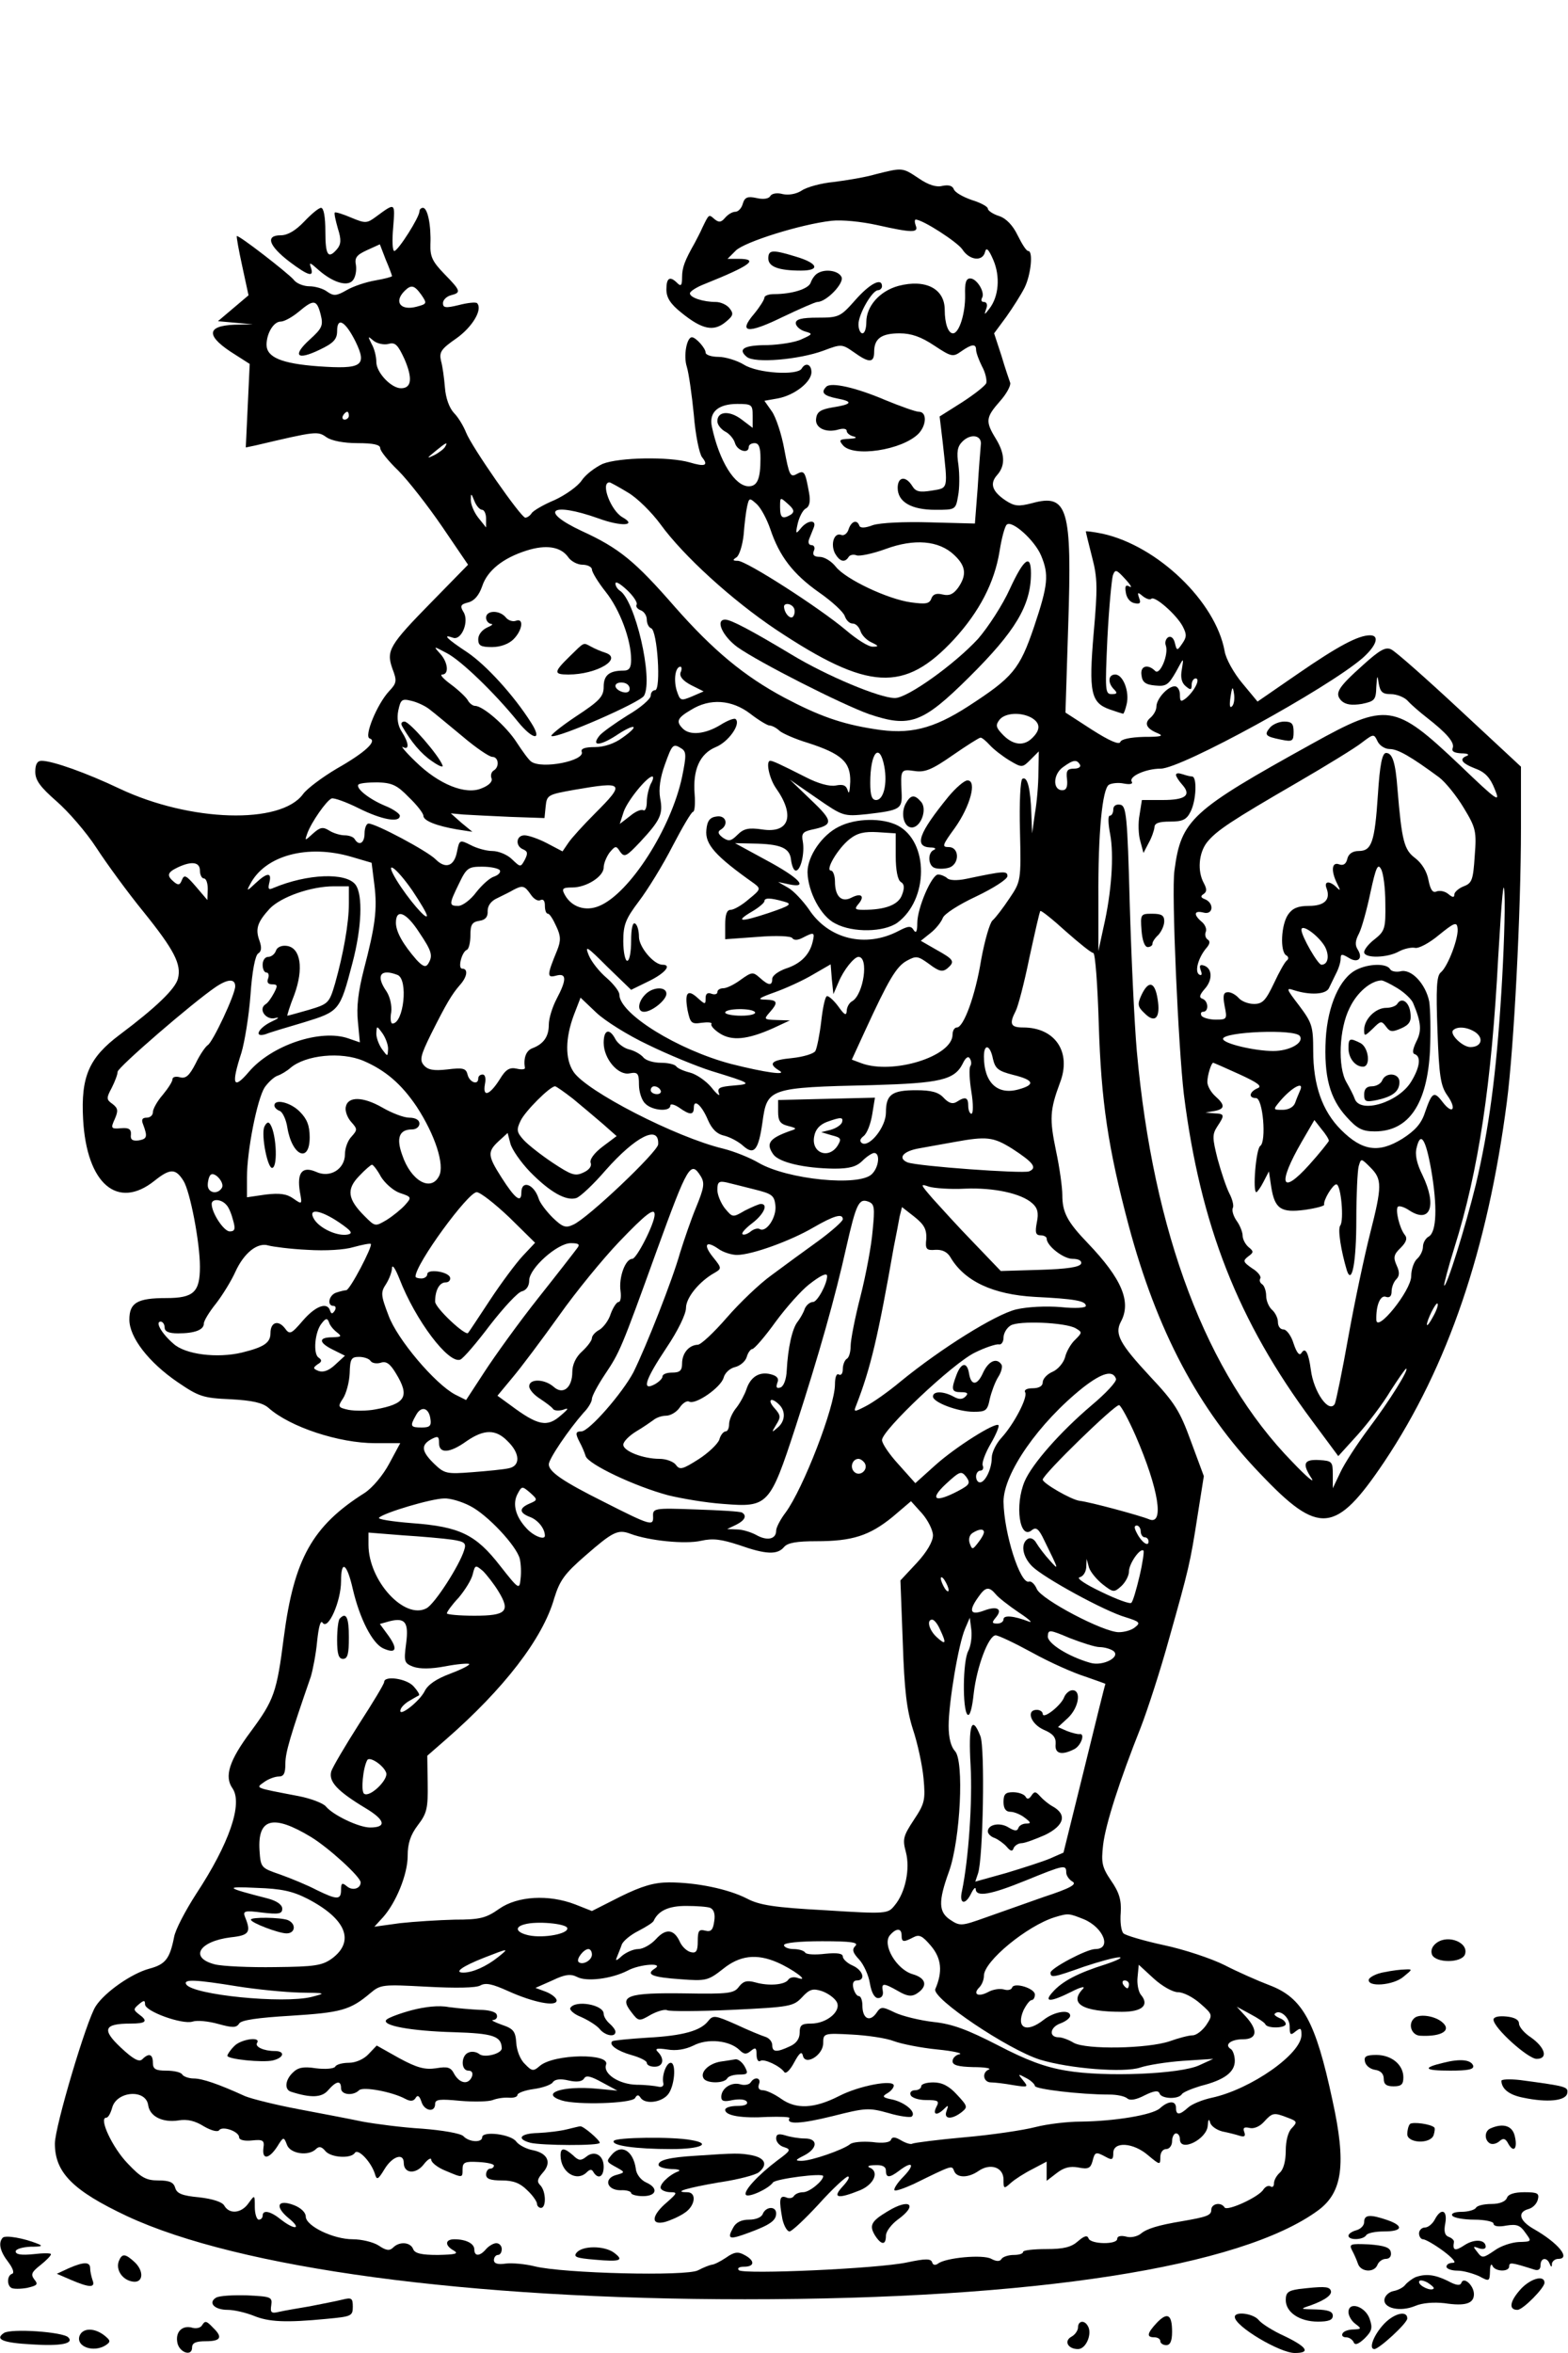 <?xml version="1.0" encoding="UTF-8" standalone="yes"?>
<svg version="1.0" xmlns="http://www.w3.org/2000/svg" width="300pt" height="450pt" viewBox="0 0 400 600" preserveAspectRatio="xMidYMid meet">
  <g transform="translate(0,600) scale(0.1,-0.1)" fill="#000000" stroke="none">
    <path d="M2235 5556 c-27 -8 -76 -16 -108 -20 -32 -3 -69 -13 -82 -22 -14 -9
-33 -12 -48 -9 -14 4 -28 2 -32 -5 -4 -7 -18 -9 -35 -5 -23 5 -30 2 -35 -14
-3 -12 -12 -21 -19 -21 -8 0 -19 -7 -26 -15 -10 -12 -16 -13 -27 -4 -15 13
-14 14 -31 -21 -6 -14 -16 -32 -20 -40 -25 -44 -32 -62 -32 -87 0 -21 -3 -24
-12 -15 -19 19 -28 14 -28 -16 0 -21 10 -37 39 -60 52 -42 81 -48 111 -24 21
17 22 22 11 36 -7 9 -23 16 -35 16 -32 0 -66 11 -66 22 0 5 17 16 38 24 117
47 140 64 85 64 l-27 0 21 21 c22 22 165 67 244 76 27 3 76 -2 117 -11 89 -20
106 -20 98 -1 -3 8 -3 15 0 15 18 0 106 -57 119 -76 18 -28 52 -32 58 -6 3 12
9 7 21 -21 18 -42 14 -93 -10 -124 -13 -17 -14 -17 -8 0 4 10 1 17 -6 17 -6 0
-8 4 -5 10 9 14 -13 50 -30 50 -11 0 -14 -12 -13 -42 1 -46 -15 -98 -31 -98
-12 0 -21 25 -21 60 0 54 -49 79 -118 61 -48 -13 -82 -52 -82 -92 0 -16 -4
-29 -10 -29 -5 0 -10 10 -10 23 0 26 35 87 50 87 5 0 10 5 10 10 0 23 -31 7
-68 -35 -38 -43 -42 -45 -96 -45 -41 0 -56 -4 -56 -14 0 -7 10 -17 23 -21 21
-6 21 -7 -8 -20 -16 -8 -56 -14 -87 -15 -60 0 -77 -10 -53 -30 20 -17 134 -7
196 16 45 17 47 17 77 -4 39 -28 52 -28 52 1 0 34 19 47 65 47 30 0 55 -9 88
-31 44 -29 48 -30 69 -15 27 19 38 20 38 4 0 -7 7 -26 15 -42 9 -16 13 -36 11
-43 -3 -7 -31 -29 -62 -49 l-57 -36 8 -67 c13 -120 15 -115 -28 -122 -31 -5
-41 -3 -50 12 -17 27 -37 23 -37 -5 0 -36 35 -56 96 -56 51 0 52 0 58 35 4 20
4 55 1 79 -5 33 -3 47 10 60 22 22 51 16 47 -9 -1 -11 -5 -60 -8 -110 l-7 -90
-114 3 c-67 2 -127 -1 -146 -7 -21 -8 -33 -8 -35 -1 -6 16 -20 11 -27 -9 -3
-11 -12 -18 -19 -15 -18 7 -28 -23 -16 -47 12 -21 25 -25 35 -9 3 5 12 7 20 4
7 -3 41 4 74 16 73 27 136 22 175 -15 30 -28 33 -51 10 -84 -12 -16 -22 -21
-39 -17 -16 4 -25 1 -29 -10 -5 -14 -15 -15 -52 -10 -59 8 -167 59 -192 91
-11 14 -29 25 -41 25 -14 0 -19 5 -15 15 4 8 1 15 -6 15 -7 0 -9 7 -6 15 3 8
9 22 12 30 8 21 -16 19 -33 -2 -13 -16 -14 -15 -8 12 4 17 13 34 20 38 10 5
13 18 9 40 -10 55 -12 59 -32 48 -16 -9 -19 -2 -31 62 -7 40 -22 84 -32 98
l-19 27 34 6 c43 8 86 42 86 67 0 20 -15 26 -25 9 -11 -18 -112 -12 -147 10
-18 11 -48 20 -65 20 -18 0 -33 5 -33 11 0 11 -25 39 -35 39 -13 0 -22 -47
-13 -75 5 -16 13 -72 18 -123 4 -51 14 -99 21 -108 17 -21 8 -25 -32 -13 -52
15 -180 13 -222 -4 -19 -9 -43 -27 -53 -42 -10 -15 -41 -37 -69 -50 -29 -12
-56 -28 -59 -34 -4 -6 -11 -11 -16 -11 -11 0 -137 181 -151 217 -6 15 -19 38
-31 50 -12 13 -21 38 -23 65 -2 24 -6 54 -10 68 -5 22 0 30 39 57 41 29 68 74
53 90 -4 3 -24 1 -47 -5 -33 -8 -40 -7 -40 5 0 8 9 17 20 20 27 7 26 11 -17
55 -30 31 -36 44 -35 75 2 48 -7 93 -19 93 -5 0 -9 -4 -9 -9 0 -15 -54 -100
-64 -101 -5 0 -6 27 -3 60 5 64 6 64 -43 28 -24 -18 -28 -18 -64 -3 -21 9 -40
15 -42 13 -2 -2 2 -20 8 -41 9 -28 8 -40 -2 -52 -23 -27 -30 -16 -30 45 0 36
-4 60 -11 60 -6 0 -25 -16 -43 -35 -22 -23 -42 -35 -60 -35 -40 0 -30 -27 22
-67 49 -37 64 -41 55 -15 -5 14 -2 13 18 -5 37 -33 75 -45 89 -28 7 8 10 26 8
39 -4 19 2 26 28 38 l33 15 15 -39 c9 -21 16 -40 16 -42 0 -2 -19 -7 -42 -11
-24 -4 -57 -15 -74 -25 -26 -15 -33 -15 -49 -4 -10 8 -31 14 -46 14 -14 0 -33
7 -40 17 -16 18 -141 115 -145 111 -1 -2 5 -36 14 -77 l16 -74 -39 -33 -39
-33 44 -4 45 -4 -47 -1 c-74 -3 -73 -30 3 -77 l36 -23 -5 -107 -5 -106 24 5
c157 37 159 37 182 21 13 -9 44 -15 79 -15 41 0 58 -4 58 -13 0 -7 21 -33 46
-57 25 -25 75 -89 112 -143 l66 -97 -91 -93 c-111 -113 -118 -126 -102 -172
12 -31 11 -37 -8 -57 -31 -33 -65 -116 -50 -121 20 -6 -10 -35 -84 -77 -37
-22 -76 -51 -86 -65 -57 -78 -288 -71 -468 14 -84 40 -171 71 -199 71 -11 0
-16 -9 -16 -28 0 -22 13 -39 54 -75 30 -26 76 -79 102 -119 26 -40 80 -114
120 -163 79 -98 97 -134 88 -170 -6 -26 -56 -74 -148 -143 -79 -59 -100 -107
-94 -216 9 -165 88 -232 182 -157 40 32 54 32 74 0 17 -27 42 -157 42 -219 0
-65 -16 -80 -86 -80 -74 0 -94 -12 -94 -55 0 -45 49 -109 124 -160 53 -36 64
-40 134 -43 56 -3 82 -9 97 -22 55 -49 180 -90 272 -90 l64 0 -28 -52 c-16
-30 -43 -62 -63 -75 -133 -84 -180 -168 -206 -368 -18 -141 -25 -160 -84 -240
-56 -75 -68 -115 -47 -145 27 -39 -8 -141 -93 -270 -27 -42 -53 -91 -56 -110
-11 -55 -22 -69 -63 -80 -45 -12 -114 -60 -137 -96 -23 -35 -104 -307 -104
-350 0 -74 46 -120 184 -185 285 -133 871 -212 1576 -212 738 0 1266 82 1463
227 62 46 72 118 36 281 -43 201 -76 261 -161 293 -29 11 -81 34 -114 51 -34
17 -103 40 -155 51 -51 11 -98 25 -103 30 -6 6 -9 29 -7 53 2 32 -4 52 -25 82
-23 34 -25 46 -20 90 6 53 43 167 96 300 17 44 50 145 72 225 51 181 54 193
73 315 l16 101 -33 89 c-28 77 -41 98 -104 165 -77 83 -91 108 -75 139 28 51
3 110 -84 201 -53 55 -65 79 -65 123 0 19 -7 70 -16 112 -17 82 -16 104 10
174 30 78 -12 141 -94 141 -32 0 -36 9 -19 42 6 11 22 72 35 136 14 64 26 118
28 119 2 2 31 -21 65 -52 34 -30 65 -55 70 -55 5 0 11 -82 14 -182 6 -197 24
-316 76 -512 72 -269 178 -470 336 -634 150 -158 192 -154 316 30 163 244 264
542 313 918 18 138 36 484 36 700 l0 155 -156 145 c-86 80 -164 149 -175 154
-14 7 -29 -1 -71 -39 -66 -59 -74 -73 -56 -92 11 -10 26 -12 52 -8 33 7 36 10
37 44 2 30 3 31 6 9 4 -23 10 -28 31 -28 15 0 35 -8 43 -17 9 -10 31 -29 49
-43 50 -39 71 -63 66 -77 -4 -9 4 -13 22 -14 15 0 21 -3 15 -6 -22 -8 -15 -19
21 -33 25 -9 38 -24 49 -52 15 -36 9 -33 -89 61 -167 158 -185 161 -376 55
-309 -171 -335 -194 -352 -324 -8 -54 10 -451 24 -570 42 -334 138 -579 328
-834 l66 -89 49 54 c27 30 65 80 84 112 20 31 38 57 40 57 9 0 -43 -83 -95
-152 -30 -40 -63 -91 -73 -113 l-19 -40 0 35 c0 33 -2 35 -35 37 -39 2 -44 -9
-19 -47 9 -14 -14 5 -49 42 -219 224 -355 583 -397 1048 -6 69 -14 237 -18
375 -6 227 -9 250 -24 253 -11 2 -18 -3 -18 -12 0 -9 -4 -16 -9 -16 -5 0 -4
-21 1 -47 10 -53 4 -147 -17 -238 l-13 -60 0 135 c-1 166 10 279 27 289 7 4
24 6 38 3 16 -3 24 -1 20 5 -8 13 36 33 74 33 53 0 426 205 515 282 36 32 44
58 19 58 -30 0 -81 -27 -184 -98 l-103 -71 -39 47 c-21 25 -42 62 -45 82 -23
126 -171 268 -311 299 -24 5 -43 7 -43 6 0 -2 7 -31 16 -66 14 -53 14 -80 4
-193 -13 -152 -7 -178 41 -195 17 -6 33 -11 34 -11 2 0 6 11 9 24 8 32 -9 76
-29 76 -18 0 -20 -21 -3 -38 9 -9 8 -12 -6 -12 -17 0 -17 9 -11 143 4 78 11
150 14 160 6 16 9 15 31 -9 14 -15 19 -24 12 -20 -10 6 -13 2 -10 -15 2 -14
11 -25 22 -27 14 -3 17 0 12 13 -5 15 -4 16 9 5 9 -7 18 -10 22 -7 8 9 64 -40
80 -70 11 -21 10 -28 -1 -44 -13 -19 -14 -19 -19 2 -3 12 -10 18 -17 14 -6 -4
-9 -13 -6 -21 8 -22 -15 -77 -27 -65 -19 19 -39 13 -35 -11 2 -18 11 -24 35
-26 28 -3 34 2 53 35 20 37 20 38 15 7 -4 -21 -1 -35 10 -44 12 -10 15 -10 15
4 0 9 5 16 10 16 13 0 -2 -31 -24 -50 -14 -11 -16 -9 -16 9 0 11 -6 21 -13 21
-18 0 -47 -32 -47 -52 0 -9 -7 -21 -15 -28 -17 -14 -11 -28 19 -40 16 -7 7 -9
-36 -9 -35 -1 -58 -6 -60 -13 -3 -8 -28 3 -72 31 l-68 44 7 221 c10 300 -1
338 -92 313 -35 -9 -45 -8 -68 7 -34 23 -41 43 -21 65 21 24 20 54 -4 93 -27
44 -25 54 11 95 17 19 28 40 26 47 -2 6 -13 37 -22 68 l-19 58 31 42 c17 24
38 57 47 75 16 33 22 93 9 93 -5 0 -16 18 -27 40 -12 25 -29 43 -47 49 -16 5
-29 14 -29 19 0 5 -18 15 -41 22 -23 8 -44 20 -46 28 -4 9 -14 11 -29 8 -15
-4 -35 2 -60 19 -42 28 -41 28 -109 11z m-1160 -308 c15 -22 14 -23 -12 -30
-41 -11 -59 12 -31 40 17 17 25 15 43 -10z m-257 -50 c7 -28 4 -35 -28 -64
-45 -41 -33 -54 25 -26 36 17 45 27 45 48 0 37 21 25 47 -27 30 -62 17 -71
-96 -63 -93 7 -131 23 -131 55 0 29 18 59 36 59 9 0 29 11 46 25 38 32 46 32
56 -7z m173 -75 c17 5 24 -2 41 -39 21 -49 18 -74 -9 -74 -25 0 -63 40 -63 67
0 14 -5 34 -12 46 -10 20 -10 21 5 8 9 -7 26 -11 38 -8z m929 -183 l0 -31 -29
22 c-31 23 -61 20 -61 -5 0 -9 9 -20 19 -26 11 -5 23 -19 26 -30 6 -20 35 -28
35 -10 0 6 7 10 15 10 11 0 15 -11 15 -39 0 -52 -8 -71 -30 -71 -35 0 -75 63
-94 152 -8 37 16 58 65 58 37 0 39 -2 39 -30z m-1030 0 c0 -5 -5 -10 -11 -10
-5 0 -7 5 -4 10 3 6 8 10 11 10 2 0 4 -4 4 -10z m245 -80 c-3 -5 -16 -15 -28
-21 -19 -9 -19 -8 3 10 28 23 34 26 25 11z m467 -116 c24 -14 61 -51 83 -81
58 -80 182 -193 294 -268 236 -157 328 -162 455 -25 64 70 103 144 116 225 5
32 13 62 18 67 13 13 72 -40 88 -79 20 -48 18 -74 -18 -181 -37 -109 -54 -129
-168 -203 -90 -58 -150 -73 -240 -58 -84 13 -142 34 -229 80 -103 55 -182 121
-279 231 -102 117 -142 150 -238 194 -111 52 -78 75 43 32 57 -21 100 -19 61
3 -30 17 -57 89 -33 89 2 0 24 -12 47 -26z m-372 -44 c5 0 10 -10 10 -22 l0
-23 -20 25 c-11 14 -19 34 -19 45 0 18 1 18 9 -2 5 -13 14 -23 20 -23z m735
-49 c23 -69 58 -115 125 -162 33 -23 62 -50 65 -60 4 -11 12 -19 20 -19 8 0
16 -8 20 -19 3 -10 15 -23 28 -29 19 -9 19 -11 4 -11 -11 -1 -42 19 -70 43
-68 57 -253 176 -275 176 -13 0 -14 2 -3 9 7 5 15 30 18 57 2 27 6 60 9 73 5
22 6 22 24 6 11 -10 26 -38 35 -64z m53 37 c-22 -13 -28 -9 -28 19 0 26 0 26
20 8 16 -14 17 -20 8 -27z m-569 -108 c7 -11 24 -20 37 -20 13 0 24 -6 24 -12
0 -7 16 -33 35 -57 36 -45 65 -122 65 -173 0 -21 -5 -28 -19 -28 -37 0 -51
-12 -51 -41 0 -25 -10 -36 -71 -76 -39 -26 -67 -49 -62 -50 16 -6 227 86 236
103 24 43 -23 244 -62 268 -6 4 -11 12 -11 18 0 7 13 -1 30 -17 16 -15 27 -32
24 -37 -3 -4 2 -11 10 -14 9 -3 16 -14 16 -24 0 -10 5 -20 11 -22 16 -5 26
-158 10 -158 -6 0 -11 -6 -11 -14 0 -8 -26 -31 -59 -50 -32 -20 -64 -43 -71
-51 -23 -28 -1 -28 41 -1 49 33 64 28 17 -5 -20 -15 -47 -24 -70 -24 -26 0
-37 -4 -34 -12 9 -23 -102 -45 -129 -25 -6 4 -22 26 -37 49 -27 42 -86 93
-106 93 -6 0 -15 7 -19 15 -5 8 -24 26 -43 40 -19 14 -29 25 -22 25 18 0 15
31 -5 53 -18 20 -18 20 16 2 36 -18 123 -102 182 -175 39 -48 64 -50 34 -3
-45 71 -115 147 -162 179 -53 35 -66 48 -38 38 22 -9 43 42 27 66 -9 15 -7 19
13 24 15 4 27 18 35 41 13 40 53 72 113 91 50 16 87 10 106 -16z m576 -130 c3
-5 3 -15 -1 -21 -6 -11 -23 6 -24 24 0 10 18 9 25 -3z m-289 -165 c-3 -10 6
-21 27 -32 l32 -16 -30 -13 c-29 -12 -30 -11 -39 16 -8 28 -3 60 10 60 3 0 4
-7 0 -15z m-132 -34 c3 -4 3 -11 0 -14 -8 -8 -34 3 -34 14 0 11 27 12 34 0z
m1539 -52 c-6 -6 -7 3 -4 23 4 28 6 29 9 9 2 -13 0 -27 -5 -32z m-2047 -8 c12
-9 49 -40 83 -68 34 -29 69 -53 77 -53 16 0 19 -26 3 -35 -6 -4 -8 -13 -5 -20
3 -8 -7 -18 -25 -25 -41 -18 -110 10 -169 68 -25 24 -39 41 -32 37 17 -9 15
11 -3 39 -10 15 -13 34 -9 54 6 28 9 31 33 25 14 -3 36 -13 47 -22z m818 -11
c22 -17 44 -30 49 -30 6 0 18 -6 26 -14 9 -7 41 -21 71 -30 87 -28 110 -49
109 -99 -1 -23 -3 -34 -6 -24 -4 14 -11 18 -31 14 -16 -3 -45 5 -76 21 -67 34
-85 42 -91 42 -12 0 -3 -44 14 -69 50 -70 35 -117 -35 -106 -35 5 -47 2 -63
-14 -16 -16 -22 -17 -37 -7 -12 9 -14 15 -6 20 22 13 14 38 -10 34 -17 -2 -24
-11 -26 -34 -4 -37 23 -67 122 -137 17 -13 17 -15 -14 -40 -17 -15 -38 -27
-46 -27 -10 0 -14 -12 -14 -38 l0 -37 83 6 c48 4 85 2 88 -3 4 -6 14 -6 27 1
29 15 31 14 25 -11 -8 -33 -31 -56 -69 -68 -19 -7 -34 -18 -34 -26 0 -18 -9
-18 -32 3 -17 15 -20 15 -48 -5 -16 -12 -36 -22 -45 -22 -8 0 -15 -4 -15 -10
0 -5 -7 -7 -15 -4 -10 4 -15 0 -15 -11 0 -17 -1 -17 -20 0 -26 24 -34 14 -26
-31 7 -33 10 -36 36 -32 16 2 27 1 25 -3 -3 -4 7 -15 21 -24 31 -20 71 -16
136 13 l43 20 -34 1 c-32 1 -33 2 -18 19 23 26 21 32 -10 33 -23 0 -18 4 24
19 28 10 72 30 97 45 l45 26 3 -38 4 -38 13 30 c13 32 40 65 51 65 27 0 13
-96 -16 -113 -8 -4 -14 -16 -14 -25 -1 -13 -6 -10 -21 11 -11 15 -24 27 -29
27 -5 0 -11 -29 -15 -64 -4 -34 -11 -69 -15 -76 -4 -7 -31 -15 -59 -18 -53 -5
-63 -14 -33 -32 22 -13 -36 -5 -123 17 -136 36 -285 128 -285 177 0 8 -15 27
-32 42 -18 15 -39 41 -46 58 -11 27 -5 23 47 -29 l61 -59 45 22 c41 20 60 42
35 42 -22 0 -60 45 -60 71 0 15 -4 31 -10 34 -6 4 -10 -13 -10 -44 0 -28 -4
-51 -10 -51 -5 0 -10 22 -10 50 0 42 6 57 40 102 22 29 61 92 86 141 25 48 48
87 52 87 4 0 6 20 4 45 -5 62 13 103 54 120 32 13 64 58 51 71 -3 4 -21 -3
-40 -15 -38 -23 -77 -27 -95 -9 -18 18 -15 27 21 48 48 30 104 26 151 -10z
m717 -10 c24 -14 24 -32 0 -54 -22 -20 -50 -15 -76 14 -15 16 -15 22 -5 35 14
17 53 20 81 5z m914 -80 c21 0 54 -19 126 -72 17 -13 45 -48 63 -78 31 -51 33
-60 28 -123 -4 -61 -7 -69 -28 -77 -13 -5 -24 -15 -24 -21 0 -8 -4 -8 -15 1
-8 7 -21 10 -30 7 -10 -5 -16 4 -21 29 -4 22 -17 43 -34 56 -28 21 -34 43 -45
176 -5 68 -13 92 -29 92 -10 0 -16 -29 -21 -107 -8 -121 -16 -143 -49 -143
-15 0 -26 -7 -29 -20 -3 -13 -10 -18 -21 -14 -19 7 -21 -17 -5 -49 9 -18 9
-20 -2 -9 -18 17 -32 15 -25 -3 11 -29 -5 -45 -45 -45 -28 0 -42 -6 -53 -22
-18 -26 -21 -94 -5 -104 6 -3 7 -9 2 -13 -5 -3 -20 -30 -33 -58 -21 -44 -29
-53 -51 -53 -15 0 -32 7 -39 15 -7 8 -19 15 -27 15 -12 0 -14 -8 -9 -35 7 -34
6 -35 -23 -35 -16 0 -33 5 -36 10 -3 6 -1 10 4 10 15 0 14 27 -1 33 -10 3 -8
10 5 25 21 23 20 53 -2 60 -10 3 -12 0 -8 -12 4 -10 3 -15 -4 -11 -12 8 -2 43
18 67 9 10 11 18 4 22 -6 4 -8 13 -5 20 3 7 -2 19 -11 26 -21 18 -19 29 5 23
25 -7 28 24 4 34 -11 4 -12 8 -4 13 9 6 9 13 1 28 -17 31 -13 77 8 104 24 30
62 55 231 153 74 43 149 89 165 102 29 22 30 22 39 3 5 -11 19 -20 31 -20z
m-1020 10 c10 -11 32 -28 50 -39 32 -19 33 -19 54 2 l21 21 -1 -54 c0 -30 -4
-77 -9 -105 l-7 -50 -2 50 c-2 63 -10 97 -23 89 -5 -4 -8 -60 -6 -134 3 -126
2 -128 -27 -171 -16 -24 -35 -49 -43 -56 -7 -6 -20 -51 -29 -100 -15 -93 -45
-173 -62 -173 -6 0 -11 -8 -11 -18 0 -56 -153 -103 -233 -73 l-24 9 34 74 c59
128 79 163 106 178 24 13 28 13 57 -8 25 -19 34 -21 46 -12 21 18 18 23 -27
48 l-40 23 25 20 c14 11 27 28 31 38 3 10 40 34 85 55 44 21 80 44 80 52 0 14
-10 13 -105 -7 -24 -5 -44 -4 -49 2 -6 5 -16 9 -23 9 -16 0 -53 -85 -53 -124
0 -21 -3 -27 -9 -18 -7 12 -14 11 -39 -2 -84 -44 -179 -21 -229 56 -15 21 -38
46 -52 54 l-26 15 28 -6 c52 -11 25 17 -59 62 l-79 43 45 -1 c72 -1 95 -11 98
-42 2 -15 7 -27 12 -27 13 0 23 45 18 74 -4 20 0 25 21 30 58 12 58 21 0 76
l-54 52 68 -47 c68 -47 69 -47 129 -41 85 10 90 13 88 55 -3 59 -2 60 33 55
26 -4 44 3 97 40 36 25 68 45 71 45 3 1 14 -8 24 -19z m-786 -9 c12 -8 12 -18
1 -72 -28 -132 -134 -297 -211 -329 -35 -15 -71 -3 -88 28 -9 16 -6 19 19 19
36 0 80 28 80 51 0 10 7 27 15 38 15 18 17 18 27 2 11 -15 16 -12 51 25 52 56
59 71 51 112 -4 23 0 52 12 85 19 53 21 55 43 41z m517 -46 c8 -44 -2 -85 -21
-85 -11 0 -15 12 -15 44 0 78 24 105 36 41z m499 5 c3 -5 -3 -10 -15 -10 -17
0 -21 -5 -18 -27 2 -20 -2 -28 -12 -28 -25 0 -24 41 2 59 26 19 35 20 43 6z
m-1095 -49 c-5 -11 -10 -31 -10 -46 0 -14 -4 -24 -9 -21 -5 3 -20 -3 -34 -15
l-26 -20 10 31 c10 29 60 90 73 90 4 0 2 -9 -4 -19z m-617 -34 c21 -20 37 -41
37 -47 0 -13 34 -26 86 -35 l39 -6 -28 23 -27 24 32 -3 c18 -1 72 -4 120 -6
l87 -3 3 30 c3 29 6 30 73 42 127 22 131 18 53 -60 -29 -29 -60 -63 -68 -75
l-15 -22 -40 21 c-21 11 -47 20 -57 20 -22 0 -24 -28 -3 -36 11 -5 12 -10 4
-26 -11 -20 -11 -20 -33 1 -12 12 -35 21 -50 21 -15 0 -40 7 -55 15 -28 14
-29 14 -35 -16 -7 -38 -29 -46 -55 -20 -21 21 -152 91 -171 91 -5 0 -10 -11
-10 -25 0 -25 -14 -33 -25 -15 -3 6 -15 10 -26 10 -10 0 -28 5 -39 12 -16 10
-23 9 -41 -7 -22 -20 -22 -20 -15 0 10 28 49 84 62 89 6 2 37 -9 69 -25 58
-29 105 -38 105 -19 0 5 -17 17 -37 25 -41 17 -75 44 -69 54 3 4 24 6 49 6 37
-1 50 -7 80 -38z m-146 -152 l51 -15 7 -56 c8 -63 2 -106 -27 -217 -14 -55
-19 -95 -15 -132 l5 -53 -29 10 c-71 25 -196 -17 -254 -85 -40 -47 -46 -34
-19 49 8 27 19 93 23 147 4 59 12 102 20 106 8 5 9 15 3 32 -11 30 -6 47 26
82 29 30 105 57 164 57 l38 0 0 -44 c0 -50 -14 -128 -35 -203 -15 -51 -17 -53
-67 -68 -28 -8 -53 -15 -55 -15 -1 0 6 24 18 54 24 66 16 119 -19 124 -13 2
-25 -3 -28 -12 -3 -9 -12 -16 -20 -16 -8 0 -14 -9 -14 -20 0 -11 4 -20 10 -20
5 0 7 -7 4 -15 -4 -10 0 -15 10 -15 14 0 15 -3 5 -22 -7 -13 -16 -26 -22 -29
-19 -13 2 -41 25 -35 13 3 8 -1 -9 -9 -34 -16 -47 -42 -15 -32 9 4 53 17 97
30 91 28 92 29 124 151 24 91 27 174 8 200 -24 32 -123 28 -209 -8 -13 -6 -15
-3 -11 13 7 27 -5 27 -35 -1 -22 -21 -24 -21 -14 -3 38 74 147 103 259 70z
m-387 -35 c0 -11 5 -20 10 -20 6 0 10 -12 10 -27 l-1 -28 -29 34 c-25 29 -30
32 -36 17 -5 -13 -9 -14 -20 -5 -19 16 -18 24 9 37 36 17 57 14 57 -8z m3024
-83 c1 -63 -1 -71 -26 -91 -16 -12 -28 -27 -28 -34 0 -16 59 -15 89 2 13 7 32
11 41 9 9 -2 36 12 61 33 37 30 45 34 47 19 5 -22 -24 -100 -43 -115 -10 -9
-12 -40 -8 -148 4 -115 8 -141 25 -165 25 -35 14 -51 -12 -17 -22 29 -27 25
-45 -27 -9 -28 -25 -46 -58 -67 -60 -37 -102 -31 -156 23 -48 48 -71 114 -71
202 0 62 -3 71 -36 115 -33 43 -34 46 -13 39 41 -13 81 -11 89 5 4 8 12 25 18
37 7 13 12 30 12 38 0 13 3 13 20 3 23 -15 38 -3 24 20 -8 12 -7 23 3 42 7 14
20 61 29 104 14 65 19 75 27 60 6 -10 11 -49 11 -87z m-2482 32 c20 -30 37
-58 37 -64 0 -13 -48 43 -77 90 -34 56 -3 36 40 -26z m223 52 c3 -5 -3 -12
-14 -16 -11 -3 -31 -21 -46 -40 -14 -19 -35 -35 -46 -35 -24 0 -24 4 2 57 19
40 24 43 59 43 21 0 41 -4 45 -9z m2555 -311 c-13 -211 -32 -350 -65 -490 -27
-110 -75 -264 -81 -258 -1 2 10 45 26 96 62 197 95 418 112 742 9 152 14 208
16 160 2 -41 -2 -154 -8 -250z m-2476 249 c8 -12 19 -18 25 -14 7 3 11 -2 11
-14 0 -12 3 -21 8 -21 4 0 13 -14 21 -32 12 -25 12 -37 2 -62 -26 -63 -26 -70
-3 -64 28 8 28 -10 2 -59 -11 -21 -20 -50 -20 -66 0 -30 -13 -49 -42 -60 -16
-6 -23 -25 -19 -50 1 -4 -9 -5 -21 -2 -18 4 -28 -2 -43 -27 -26 -41 -44 -47
-38 -13 3 15 1 25 -6 25 -6 0 -11 -4 -11 -10 0 -18 -22 -10 -27 9 -4 17 -11
19 -52 14 -35 -4 -50 -1 -60 11 -11 13 -8 25 18 78 40 80 54 103 74 126 19 21
22 42 6 42 -12 0 -1 43 12 48 5 2 9 19 9 37 0 27 4 34 23 37 15 2 22 10 21 25
0 14 9 26 25 33 14 7 33 16 41 21 23 12 28 11 44 -12z m646 -18 c22 -6 17 -10
-39 -29 -72 -24 -88 -23 -42 4 17 10 31 22 31 26 0 9 15 9 50 -1z m-931 -78
c33 -49 36 -60 23 -81 -6 -9 -13 -7 -29 10 -35 40 -53 72 -53 95 0 37 26 27
59 -24z m2311 -37 c12 -23 8 -46 -9 -46 -9 0 -51 73 -51 89 0 17 44 -15 60
-43z m-2366 -72 c28 -11 16 -124 -13 -124 -4 0 -6 13 -3 29 2 17 -3 39 -12 53
-28 40 -16 59 28 42z m-414 -29 c0 -21 -57 -142 -70 -150 -6 -4 -20 -24 -31
-47 -16 -31 -25 -39 -40 -35 -10 3 -19 1 -19 -5 0 -6 -11 -23 -25 -40 -14 -16
-25 -36 -25 -44 0 -8 -7 -14 -16 -14 -11 0 -14 -5 -9 -17 12 -32 10 -37 -11
-41 -16 -2 -22 2 -20 15 1 14 -6 18 -26 16 -25 -2 -26 0 -15 24 9 21 8 27 -6
38 -16 11 -16 15 -2 41 8 16 15 34 15 41 0 11 191 176 250 216 31 21 50 22 50
2z m1053 -149 c51 -25 124 -55 162 -67 101 -31 105 -33 57 -37 -36 -3 -43 -6
-38 -20 4 -9 -5 -3 -19 15 -14 17 -39 34 -55 38 -16 4 -32 11 -35 16 -4 5 -21
9 -39 9 -19 0 -39 6 -45 14 -7 8 -23 17 -36 20 -13 3 -29 15 -35 26 -15 29
-30 25 -30 -9 0 -41 37 -84 66 -78 21 4 24 0 24 -29 0 -18 7 -40 16 -48 17
-18 64 -22 64 -5 0 5 10 3 22 -5 28 -20 38 -20 38 0 0 23 20 6 36 -32 10 -23
23 -36 42 -40 15 -4 36 -15 48 -26 28 -25 39 -10 49 60 12 87 15 89 281 95
172 5 209 13 230 55 7 15 14 20 18 13 4 -6 5 -15 1 -20 -3 -6 -2 -35 3 -65 5
-31 5 -56 0 -56 -4 0 -8 9 -8 20 0 22 -7 25 -30 10 -10 -6 -20 -3 -33 11 -13
14 -31 19 -70 19 -62 0 -77 -11 -77 -57 0 -37 -42 -89 -61 -78 -7 5 -5 11 4
18 9 7 18 31 22 55 l7 43 -124 -3 -123 -3 0 -30 c0 -23 5 -31 25 -36 23 -6 24
-7 5 -13 -53 -19 -62 -32 -42 -60 15 -20 78 -35 155 -36 39 0 57 5 72 20 11
11 25 20 30 20 16 0 12 -37 -6 -54 -32 -32 -215 -14 -289 29 -22 13 -62 29
-90 36 -121 29 -350 147 -382 196 -22 33 -21 86 1 145 l17 44 40 -38 c22 -21
81 -58 132 -82z m273 83 c3 -5 -13 -9 -35 -9 -23 0 -41 4 -41 8 0 11 69 12 76
1z m-936 -93 c-1 -21 -1 -21 -15 -2 -8 11 -15 29 -15 40 1 21 1 21 15 2 8 -11
15 -29 15 -40z m2775 41 c21 -16 13 -37 -14 -37 -20 0 -54 33 -44 43 11 11 38
8 58 -6z m-449 -9 c11 -17 -26 -38 -68 -38 -47 0 -128 19 -128 31 0 18 185 26
196 7z m-783 -58 c6 -25 13 -31 52 -41 53 -13 57 -25 13 -37 -54 -15 -88 18
-88 84 0 34 16 30 23 -6z m-1606 -5 c56 -24 97 -59 136 -117 47 -72 72 -149
57 -177 -21 -41 -72 -12 -94 54 -16 44 -7 65 25 65 11 0 19 7 19 15 0 9 -10
15 -26 15 -14 0 -45 12 -69 26 -49 28 -88 29 -93 1 -2 -10 4 -27 14 -38 16
-18 16 -20 1 -37 -10 -10 -17 -30 -17 -45 0 -38 -38 -62 -74 -45 -35 15 -49
-2 -41 -51 6 -33 6 -33 -17 -17 -17 12 -35 14 -70 10 l-48 -7 0 51 c0 68 26
199 45 229 9 13 24 27 33 30 9 3 24 12 33 20 39 33 129 42 186 18z m2234 -34
c48 -22 60 -31 47 -36 -21 -9 -24 -25 -4 -25 18 0 27 -111 11 -122 -11 -7 -20
-118 -10 -118 2 0 11 12 18 26 l14 27 6 -40 c9 -56 25 -66 86 -58 28 4 50 10
49 13 -3 11 22 52 31 52 12 0 20 -92 10 -105 -7 -9 2 -65 17 -115 13 -38 24
23 24 130 0 63 3 125 6 136 6 21 6 21 30 -3 30 -30 30 -47 -1 -169 -14 -55
-39 -172 -55 -261 -16 -90 -32 -167 -35 -173 -15 -25 -54 31 -61 87 -6 44 -14
59 -24 43 -5 -8 -12 0 -20 24 -6 20 -18 36 -26 36 -8 0 -14 8 -14 19 0 10 -7
24 -15 31 -8 7 -15 23 -15 36 0 12 -5 26 -10 29 -6 4 -8 10 -5 15 3 5 -6 17
-21 26 -23 16 -24 19 -10 30 14 10 15 13 1 24 -8 7 -15 20 -15 29 0 9 -7 27
-16 39 -8 12 -12 26 -9 32 3 5 -1 22 -9 37 -8 16 -21 55 -30 88 -13 52 -14 62
-1 82 20 30 19 33 -7 34 l-23 2 23 4 c27 5 28 15 2 38 -11 10 -20 26 -20 36 0
17 10 49 15 49 1 0 31 -13 66 -29z m-1699 -63 c22 -18 56 -47 76 -64 l35 -31
-36 -27 c-21 -16 -34 -33 -30 -42 3 -8 -5 -18 -19 -24 -21 -10 -31 -6 -78 25
-30 20 -63 46 -74 58 -18 20 -19 26 -8 49 11 24 75 88 88 88 3 0 24 -15 46
-32z m223 22 c3 -5 -1 -10 -9 -10 -9 0 -16 5 -16 10 0 6 4 10 9 10 6 0 13 -4
16 -10z m1631 -2 c-3 -7 -9 -21 -12 -30 -4 -11 -17 -18 -32 -18 -25 0 -25 0
-6 23 31 36 63 52 50 25z m-1168 -80 c-3 -7 -15 -15 -29 -19 l-24 -6 27 -8
c24 -6 25 -9 15 -26 -23 -36 -68 -19 -60 23 3 18 14 30 32 37 36 13 43 13 39
-1z m1242 -47 c-1 -3 -23 -31 -50 -61 -72 -80 -82 -50 -19 59 l32 55 18 -23
c11 -13 19 -26 19 -30z m-2038 -79 c51 -52 92 -75 118 -67 10 3 44 35 75 71
77 87 137 117 134 66 -1 -19 -181 -190 -217 -205 -19 -9 -27 -6 -52 18 -16 16
-33 38 -36 49 -12 37 -44 48 -44 15 0 -28 -16 -16 -51 39 -35 55 -36 65 -7 92
l23 21 7 -27 c4 -15 26 -47 50 -72z m1230 59 c54 -35 65 -49 43 -58 -18 -6
-283 13 -310 23 -26 11 -11 29 31 36 21 4 62 11 89 16 82 15 99 13 147 -17z
m1069 -54 c16 -93 14 -158 -6 -170 -8 -4 -15 -16 -15 -26 0 -10 -7 -24 -15
-31 -8 -7 -15 -27 -15 -44 0 -37 -89 -147 -89 -111 -1 38 11 64 25 58 9 -3 14
2 14 14 0 10 5 24 12 31 8 8 9 18 1 35 -9 20 -8 28 10 45 15 15 18 25 10 34
-13 17 -24 63 -17 71 4 3 17 -1 30 -10 53 -34 70 13 33 90 -15 30 -20 53 -15
71 10 42 23 22 37 -57z m-2679 -18 c10 -16 31 -35 48 -41 30 -10 31 -11 13
-31 -10 -11 -31 -28 -47 -38 -29 -17 -29 -17 -56 10 -43 43 -47 68 -14 102 15
16 30 29 33 29 3 0 14 -14 23 -31z m816 1 c10 -17 8 -29 -12 -78 -13 -31 -31
-84 -41 -116 -20 -71 -86 -238 -119 -305 -28 -53 -113 -151 -133 -151 -15 0
-16 -5 -4 -28 5 -9 12 -25 15 -35 7 -21 125 -77 211 -100 33 -8 96 -19 141
-22 113 -9 118 -4 183 195 61 188 102 334 130 460 25 110 32 125 56 116 16 -6
17 -15 11 -75 -3 -37 -17 -112 -31 -167 -14 -54 -25 -111 -25 -126 0 -15 -4
-30 -10 -33 -5 -3 -10 -15 -10 -26 0 -11 -4 -17 -10 -14 -6 4 -10 -7 -10 -25
0 -57 -81 -266 -126 -327 -13 -17 -24 -38 -24 -46 0 -22 -23 -27 -51 -11 -13
7 -35 14 -49 14 l-25 1 23 11 c22 11 28 23 15 31 -5 3 -57 6 -118 8 -107 4
-110 3 -109 -18 1 -25 -5 -24 -127 38 -102 51 -139 76 -139 95 0 14 51 89 89
132 12 12 21 28 21 35 0 7 15 35 33 62 38 57 41 63 132 315 80 220 87 232 113
190z m-1222 -29 c-11 -18 -36 -13 -36 7 0 10 3 22 7 26 10 10 37 -20 29 -33z
m1359 -4 c44 -11 50 -15 53 -40 4 -30 -23 -71 -40 -61 -5 3 -16 0 -24 -7 -8
-6 -17 -9 -20 -6 -3 3 8 15 25 28 29 22 42 49 22 49 -5 0 -23 -8 -41 -17 -31
-18 -31 -18 -51 6 -10 13 -19 34 -19 47 0 20 4 23 23 19 12 -3 45 -11 72 -18z
m537 2 c73 3 143 -12 171 -37 14 -12 17 -25 12 -49 -5 -26 -3 -33 10 -33 8 0
15 -4 15 -8 0 -19 43 -52 66 -52 16 0 24 -5 22 -12 -3 -9 -36 -14 -105 -16
l-100 -3 -70 73 c-39 40 -85 91 -104 112 -32 37 -32 38 -9 30 14 -4 55 -7 92
-5z m-1163 -73 l66 -65 -31 -33 c-17 -18 -55 -69 -84 -113 -29 -44 -54 -82
-56 -84 -7 -8 -84 64 -84 80 0 29 11 49 27 49 8 0 13 6 11 13 -6 15 -58 22
-58 8 0 -6 -7 -11 -15 -11 -8 0 -15 2 -15 5 0 32 134 215 156 215 9 0 46 -29
83 -64z m-721 31 c6 -6 13 -24 17 -40 6 -21 4 -27 -9 -27 -15 0 -46 47 -46 70
0 14 25 13 38 -3z m1785 -86 c-3 -26 0 -30 23 -28 17 1 30 -5 38 -18 36 -62
109 -96 216 -102 101 -5 130 -10 130 -23 0 -5 -26 -7 -64 -3 -37 3 -84 1 -114
-6 -53 -13 -191 -99 -295 -184 -31 -26 -71 -54 -89 -63 -29 -15 -31 -15 -24 2
37 95 56 176 96 404 6 30 13 66 15 78 l6 24 32 -25 c25 -20 31 -32 30 -56z
m-1498 42 c32 -22 36 -28 22 -31 -26 -5 -70 15 -85 38 -19 30 14 26 63 -7z
m805 20 c0 -23 -46 -113 -57 -113 -18 0 -35 -48 -30 -82 2 -16 0 -28 -5 -28
-5 0 -14 -14 -20 -30 -5 -17 -19 -35 -29 -41 -10 -5 -19 -15 -19 -21 0 -6 -11
-21 -25 -34 -16 -14 -25 -34 -25 -52 0 -41 -24 -60 -48 -38 -23 20 -62 21 -62
1 0 -8 12 -22 28 -32 15 -10 30 -21 33 -26 3 -4 14 -5 25 -2 16 6 15 3 -5 -14
-35 -31 -58 -27 -129 26 l-33 24 39 47 c22 26 75 97 118 157 43 61 112 145
153 188 68 71 91 89 91 70z m480 -12 c0 -5 -28 -30 -62 -55 -35 -25 -88 -64
-119 -87 -31 -22 -83 -72 -115 -109 -33 -38 -66 -69 -74 -69 -23 -1 -40 -22
-40 -48 0 -18 -6 -23 -25 -23 -14 0 -25 -4 -25 -10 0 -5 -9 -14 -20 -20 -34
-18 -24 12 30 93 29 43 50 86 50 102 0 26 34 68 74 90 17 10 17 12 -4 38 -27
33 -20 45 12 23 12 -9 34 -16 48 -16 38 0 137 36 195 70 52 30 75 37 75 21z
m-1366 -78 c47 -3 95 0 118 7 22 6 42 10 44 8 5 -6 -54 -119 -63 -118 -4 0
-16 -3 -25 -6 -19 -6 -25 -34 -7 -34 5 0 7 -5 3 -12 -6 -9 -9 -9 -12 0 -7 23
-37 12 -69 -25 -31 -36 -34 -37 -47 -19 -17 21 -36 14 -36 -13 0 -25 -16 -36
-73 -50 -63 -15 -145 -5 -175 23 -30 26 -47 56 -32 56 5 0 10 -7 10 -15 0 -10
10 -15 34 -15 43 0 66 9 66 25 0 7 14 30 31 51 17 22 39 58 49 80 22 49 57 77
85 68 11 -3 56 -9 99 -11z m689 5 c-5 -7 -50 -65 -100 -128 -50 -63 -111 -148
-137 -188 l-47 -72 -28 14 c-51 27 -148 141 -170 202 -20 52 -20 59 -6 80 8
13 15 31 15 41 1 10 9 -3 19 -28 41 -106 125 -217 155 -206 8 3 42 43 76 88
35 45 71 84 81 86 12 3 19 14 19 28 0 31 72 95 106 95 20 0 24 -3 17 -12z
m637 -72 c0 -20 -25 -66 -36 -66 -8 0 -17 -8 -21 -17 -3 -10 -12 -25 -18 -33
-14 -17 -25 -67 -28 -124 -1 -24 -8 -41 -16 -44 -10 -3 -12 0 -8 12 5 11 -1
18 -18 22 -29 7 -51 -8 -61 -39 -4 -12 -15 -33 -25 -46 -11 -13 -19 -32 -19
-42 0 -11 -4 -19 -9 -19 -5 0 -13 -9 -16 -21 -4 -11 -28 -34 -53 -50 -41 -26
-48 -28 -58 -14 -6 8 -25 15 -41 15 -43 0 -93 20 -93 36 0 8 15 23 33 34 17
10 37 24 44 29 7 6 21 11 32 11 11 0 27 9 35 21 8 12 19 18 24 15 16 -9 81 36
88 61 3 12 16 24 29 27 13 3 27 15 30 26 3 11 10 20 14 20 5 0 32 31 60 70 28
38 66 80 84 94 29 23 47 32 47 22z m1546 -103 c-8 -15 -15 -25 -16 -21 0 12
23 58 27 54 3 -2 -2 -17 -11 -33z m-2797 -40 c14 -11 12 -12 -11 -13 -37 0
-35 -14 2 -32 l30 -15 -25 -23 c-16 -15 -30 -20 -42 -16 -15 6 -15 8 -3 17 11
6 12 11 3 17 -15 9 -10 67 8 88 10 13 14 13 18 3 2 -8 11 -19 20 -26z m1885
10 c17 -10 17 -11 -1 -29 -11 -10 -23 -31 -26 -45 -4 -14 -18 -31 -32 -37 -14
-6 -25 -18 -25 -27 0 -9 -9 -15 -26 -15 -14 0 -22 -4 -19 -10 8 -12 -28 -81
-60 -116 -14 -15 -25 -38 -25 -51 0 -29 -17 -63 -30 -63 -6 0 -10 7 -10 15 0
8 5 15 11 15 6 0 9 6 6 13 -3 6 6 31 20 55 14 24 23 46 20 48 -8 8 -110 -56
-162 -103 l-50 -45 -42 47 c-24 26 -43 54 -43 63 0 25 181 196 237 223 26 13
54 22 61 21 6 -2 12 6 12 17 0 11 8 25 18 31 20 13 140 8 166 -7z m-1799 -83
c4 -6 15 -8 26 -5 14 5 24 -2 39 -27 36 -59 25 -78 -53 -92 -21 -4 -52 -4 -68
-1 -27 6 -28 8 -14 29 8 12 16 41 17 64 1 37 4 42 24 42 13 0 26 -5 29 -10z
m1902 -46 c2 -7 -26 -37 -63 -68 -80 -68 -151 -149 -170 -193 -26 -61 -13
-151 18 -125 11 9 18 4 32 -26 38 -77 38 -78 14 -51 -13 14 -28 34 -34 44 -6
11 -15 15 -22 11 -19 -12 -14 -45 11 -70 29 -29 186 -115 239 -130 35 -11 38
-14 24 -25 -9 -8 -28 -13 -42 -13 -39 0 -197 83 -209 110 -5 12 -14 21 -20 19
-22 -8 -64 123 -65 204 0 72 90 201 203 291 49 38 76 45 84 22z m-859 -66 c17
-17 15 -43 -5 -59 -15 -13 -15 -12 -3 8 12 19 12 24 -4 42 -20 22 -9 30 12 9z
m909 -79 c59 -136 74 -230 34 -213 -21 9 -150 44 -177 47 -22 3 -94 45 -94 54
0 13 185 193 195 190 5 -2 24 -37 42 -78z m-1799 43 c3 -18 -2 -22 -22 -22
-29 0 -31 3 -15 31 13 25 33 20 37 -9z m197 -57 c32 -31 33 -63 3 -69 -13 -3
-54 -7 -93 -10 -65 -5 -71 -4 -97 21 -33 32 -35 48 -8 63 17 9 20 8 20 -10 0
-27 27 -26 70 5 45 31 75 31 105 0z m911 -56 c10 -17 -13 -36 -27 -22 -12 12
-4 33 11 33 5 0 12 -5 16 -11z m238 -71 c-59 -31 -74 -22 -31 18 36 33 39 34
52 18 11 -16 9 -20 -21 -36z m-1093 -32 c-28 -12 -27 -24 3 -35 19 -8 36 -29
36 -47 0 -12 -29 -1 -47 19 -28 30 -36 62 -23 87 11 21 12 21 32 4 20 -18 20
-19 -1 -28z m-152 -6 c44 -22 119 -102 127 -135 3 -13 4 -35 2 -51 -3 -28 -4
-28 -52 33 -62 80 -103 100 -224 109 -51 4 -90 10 -85 14 13 13 135 49 166 49
15 1 45 -8 66 -19z m1181 -75 c0 -16 -16 -43 -41 -70 l-42 -45 6 -158 c4 -122
10 -172 26 -222 12 -36 24 -92 27 -125 5 -55 3 -64 -25 -106 -27 -41 -29 -49
-20 -82 11 -42 -1 -103 -29 -136 -17 -21 -20 -22 -177 -12 -130 7 -168 13
-200 30 -47 24 -128 41 -198 41 -38 0 -69 -9 -124 -36 l-73 -37 -43 17 c-68
26 -147 21 -193 -11 -34 -24 -49 -28 -114 -28 -41 -1 -104 -5 -140 -9 l-65 -9
22 24 c33 37 63 109 63 157 0 31 7 53 26 78 23 30 26 43 25 106 l-1 71 47 41
c148 129 248 258 277 361 14 45 26 62 79 108 70 61 83 68 115 56 48 -18 140
-27 180 -18 31 7 52 4 98 -11 68 -24 97 -25 114 -5 9 11 32 15 83 15 91 0 135
14 194 62 l47 40 28 -31 c15 -17 28 -43 28 -56z m530 10 c0 -8 5 -15 10 -15 6
0 10 -5 10 -11 0 -14 -18 -2 -30 22 -7 13 -7 19 0 19 5 0 10 -7 10 -15z m-400
-2 c0 -5 -7 -17 -15 -27 -14 -18 -15 -18 -21 -2 -4 11 -1 22 7 27 17 11 29 11
29 2z m-1357 -19 c33 -5 37 -9 31 -27 -12 -39 -75 -137 -96 -148 -56 -30 -148
70 -148 162 l0 31 88 -7 c48 -3 104 -8 125 -11z m1754 -93 c-8 -34 -17 -65
-21 -68 -3 -4 -38 9 -77 28 -40 19 -64 35 -55 37 9 2 16 13 17 25 l1 22 6 -22
c4 -12 20 -31 35 -43 27 -21 29 -21 47 -5 11 10 20 27 20 38 0 20 29 61 37 53
2 -2 -2 -31 -10 -65z m-2007 -33 c18 -77 50 -138 77 -151 33 -15 39 -3 14 32
l-22 30 25 7 c40 10 49 -3 42 -57 -6 -46 -5 -50 18 -59 17 -6 45 -6 82 1 31 6
58 8 61 6 2 -3 -20 -14 -49 -25 -35 -13 -57 -28 -65 -45 -14 -27 -69 -69 -61
-46 2 7 13 17 24 23 10 6 21 12 23 13 2 2 -4 12 -14 23 -18 20 -75 28 -75 11
0 -5 -29 -53 -64 -107 -35 -55 -67 -109 -71 -121 -7 -26 15 -50 88 -94 50 -30
54 -49 11 -49 -28 0 -94 31 -113 54 -7 8 -38 20 -69 26 -115 22 -110 20 -88
36 11 8 28 14 37 14 13 0 17 8 17 33 0 28 12 69 65 222 5 17 13 57 16 90 4 38
9 55 14 47 14 -20 47 55 47 106 0 56 15 46 30 -20z m371 -5 c32 -52 21 -63
-61 -63 -38 0 -70 3 -70 6 0 4 13 22 30 40 16 19 33 46 36 60 6 24 7 24 26 8
10 -10 28 -33 39 -51z m1149 2 c0 -5 -5 -3 -10 5 -5 8 -10 20 -10 25 0 6 5 3
10 -5 5 -8 10 -19 10 -25z m120 -10 c6 -8 33 -29 58 -46 26 -17 38 -28 27 -24
-39 15 -65 17 -65 6 0 -6 -7 -11 -16 -11 -14 0 -14 3 -4 15 19 22 4 31 -30 18
-35 -13 -40 -1 -14 35 18 26 27 27 44 7z m-142 -90 c17 -36 15 -41 -8 -20 -20
18 -27 45 -12 45 5 0 14 -11 20 -25z m72 -55 c-14 -26 -15 -149 -2 -162 6 -6
12 16 16 54 8 69 38 148 56 148 7 0 49 -20 93 -44 45 -25 106 -52 135 -61 28
-10 52 -18 52 -19 -1 0 -25 -98 -54 -216 l-53 -214 -34 -15 c-19 -8 -69 -24
-112 -37 l-79 -22 7 21 c13 39 18 320 6 350 -22 56 -31 29 -25 -75 5 -91 -5
-238 -22 -320 -8 -34 9 -37 24 -5 6 12 11 16 11 10 1 -21 37 -15 128 22 98 40
103 41 103 20 0 -7 7 -18 16 -23 12 -7 -6 -17 -73 -39 -48 -17 -116 -41 -150
-53 -59 -21 -64 -22 -88 -6 -31 20 -32 47 -4 124 29 81 39 283 15 307 -10 11
-16 33 -16 64 0 59 25 209 42 248 l12 28 4 -32 c2 -18 -2 -42 -8 -53z m335 10
c11 0 26 -4 34 -9 23 -15 -25 -41 -58 -31 -56 16 -110 50 -108 68 1 17 4 17
56 -5 31 -12 65 -23 76 -23z m-1820 -320 c7 -17 -41 -64 -56 -54 -9 5 -3 67 8
86 6 10 41 -13 48 -32z m-192 -164 c46 -28 127 -102 127 -116 0 -16 -21 -22
-35 -10 -12 10 -15 9 -15 -9 0 -26 -10 -26 -63 0 -23 12 -64 29 -92 39 -49 17
-50 17 -53 62 -5 82 35 92 131 34z m-8 -158 c98 -51 121 -108 62 -152 -25 -18
-44 -21 -145 -22 -64 -1 -134 2 -154 7 -66 17 -40 59 41 69 47 5 52 13 36 52
-6 15 -1 17 44 11 43 -5 51 -3 51 10 0 10 -14 20 -37 26 -109 28 -112 31 -28
27 62 -2 91 -8 130 -28z m1027 -23 c9 -4 13 -16 10 -34 -3 -22 -8 -28 -23 -24
-16 4 -19 0 -19 -27 0 -25 -4 -31 -17 -28 -10 2 -22 13 -28 25 -15 34 -36 37
-62 8 -13 -14 -33 -25 -45 -25 -12 0 -30 -8 -41 -17 -15 -14 -18 -14 -13 -3 3
8 9 22 12 31 3 9 22 25 42 35 21 11 39 22 40 27 12 25 38 37 82 37 27 0 55 -2
62 -5z m953 -29 c50 -21 72 -76 29 -76 -22 0 -114 -49 -114 -60 0 -14 6 -13
85 15 39 13 79 24 90 24 11 0 -5 -8 -35 -18 -70 -22 -110 -43 -134 -70 -25
-27 -7 -27 47 0 23 12 36 15 30 8 -37 -38 -2 -59 99 -59 52 0 71 17 48 44 -6
8 -10 28 -8 45 l3 31 38 -35 c22 -20 49 -35 62 -35 14 0 39 -13 57 -29 32 -28
32 -29 15 -55 -10 -14 -25 -26 -35 -26 -9 0 -36 -7 -58 -15 -56 -19 -213 -22
-245 -4 -13 8 -30 14 -38 14 -26 0 -23 25 3 35 14 5 26 14 26 20 0 17 -40 11
-67 -10 -44 -35 -72 -22 -52 24 7 14 16 26 21 26 4 0 8 6 8 14 0 16 -53 32
-58 18 -2 -6 -11 -8 -21 -5 -11 3 -29 0 -41 -7 -25 -13 -39 -5 -22 12 7 7 12
20 12 30 0 37 110 127 180 149 36 11 37 10 75 -5z m-1318 -22 c5 -15 -60 -27
-98 -19 -32 7 -38 21 -11 28 31 9 105 2 109 -9z m853 -19 c0 -18 5 -18 30 -5
15 8 23 4 45 -22 27 -32 30 -66 11 -110 -10 -23 185 -154 267 -180 76 -23 215
-34 256 -20 18 6 66 14 109 17 l77 5 -35 -16 c-48 -23 -242 -31 -340 -14 -55
9 -102 27 -175 65 -76 39 -115 54 -163 59 -35 4 -80 15 -99 24 -33 16 -36 16
-48 -2 -17 -23 -35 -13 -35 20 0 13 -4 24 -9 24 -5 0 -11 9 -14 20 -3 13 0 20
9 20 23 0 16 26 -11 38 -14 6 -25 17 -25 23 0 8 -15 10 -45 7 -25 -3 -48 -2
-51 3 -3 5 -16 9 -30 9 -13 0 -24 5 -24 10 0 6 39 10 97 10 75 0 94 -3 85 -12
-9 -9 -7 -17 10 -35 11 -12 24 -40 27 -60 4 -24 12 -38 21 -38 9 0 14 7 12 18
-4 21 2 21 39 0 22 -13 34 -15 47 -7 30 19 25 40 -10 50 -41 12 -78 75 -58 99
16 19 30 19 30 0z m-1030 -56 c-29 -23 -64 -39 -88 -39 -25 0 -3 16 53 38 64
25 65 25 35 1z m240 7 c0 -15 -24 -28 -34 -19 -7 7 13 33 25 33 5 0 9 -6 9
-14z m473 -20 c39 -17 84 -50 53 -40 -10 4 -21 2 -25 -4 -8 -13 -49 -17 -84
-7 -22 6 -31 3 -42 -11 -12 -17 -27 -19 -138 -17 -145 2 -169 -6 -137 -47 19
-25 20 -25 51 -7 17 9 35 14 41 11 5 -3 80 -3 165 1 149 7 157 9 179 32 19 21
28 23 50 16 15 -5 32 -17 38 -27 14 -23 -24 -56 -65 -56 -24 0 -29 -4 -29 -23
0 -16 -9 -28 -25 -35 -34 -16 -45 -15 -45 3 0 9 -8 18 -17 21 -10 3 -44 17
-76 32 -52 23 -58 24 -70 9 -19 -25 -63 -38 -156 -43 -47 -3 -87 -7 -89 -9
-10 -9 13 -25 48 -35 22 -6 40 -15 40 -20 0 -6 9 -10 20 -10 22 0 26 20 8 38
-8 8 -3 10 24 6 23 -4 46 0 67 10 36 19 92 13 117 -11 12 -12 18 -12 29 -3 12
10 15 9 15 -9 0 -12 4 -20 10 -16 9 6 50 -13 61 -29 4 -5 15 6 25 25 13 24 19
29 22 18 5 -28 52 0 52 31 0 25 1 26 73 22 39 -2 88 -9 108 -17 19 -7 69 -17
110 -21 41 -4 66 -10 57 -12 -10 -2 -18 -10 -18 -18 0 -10 14 -14 53 -15 28 0
46 -3 40 -6 -19 -7 -15 -33 5 -33 9 0 35 -3 57 -7 38 -6 39 -5 25 12 -14 17
-14 18 8 6 12 -6 22 -16 22 -20 0 -8 115 -22 190 -22 19 0 39 -4 46 -10 7 -6
23 -3 44 8 24 12 35 13 38 5 4 -14 48 -16 57 -2 3 5 25 14 48 21 60 15 87 35
87 64 0 13 -5 27 -10 30 -18 11 0 25 31 25 36 0 39 23 7 58 l-23 25 35 -19
c19 -10 37 -22 38 -26 5 -11 52 -10 52 1 0 5 -7 12 -16 15 -9 4 -15 9 -12 11
12 13 38 -9 38 -32 0 -22 2 -24 15 -13 13 10 15 9 15 -9 0 -48 -128 -138 -228
-160 -24 -5 -51 -16 -61 -25 -22 -20 -31 -20 -31 -1 0 19 -19 19 -41 -1 -19
-17 -115 -33 -203 -34 -32 0 -84 -6 -115 -14 -31 -8 -112 -20 -181 -26 -68 -6
-128 -14 -132 -16 -4 -3 -17 1 -29 8 -15 9 -23 10 -26 2 -2 -7 -20 -10 -48 -6
-25 2 -51 0 -57 -6 -18 -14 -98 -42 -123 -42 -17 0 -17 2 5 13 36 18 38 44 3
44 -15 0 -38 4 -50 8 -17 5 -23 3 -23 -8 0 -9 9 -19 20 -22 19 -6 17 -9 -17
-34 -49 -37 -88 -79 -80 -88 8 -7 58 16 69 32 7 9 128 25 128 16 0 -12 -35
-41 -51 -41 -10 0 -20 -4 -24 -10 -3 -5 -12 -7 -20 -3 -17 6 -18 -7 -9 -56 4
-17 12 -31 18 -31 6 0 40 32 75 70 35 39 69 70 74 70 6 0 0 -11 -13 -25 -28
-30 -13 -33 44 -10 36 15 50 48 24 58 -7 3 -1 6 15 6 18 1 27 -4 27 -14 0 -19
9 -19 34 0 34 26 41 16 11 -15 -16 -16 -26 -32 -23 -35 2 -3 25 5 49 16 100
49 97 48 103 33 7 -18 36 -18 62 0 30 21 64 10 64 -22 0 -24 1 -24 19 -8 10 9
35 25 55 35 l36 19 0 -25 0 -24 26 20 c18 14 34 18 55 14 25 -5 31 -2 36 16 6
24 8 25 34 11 16 -9 19 -7 19 10 0 30 51 27 89 -6 30 -25 31 -25 31 -5 0 12 6
21 15 21 8 0 15 9 15 20 0 11 5 20 10 20 6 0 10 -7 10 -15 0 -34 69 0 71 35 1
15 3 19 6 8 2 -9 16 -19 31 -23 15 -3 35 -8 44 -11 13 -4 16 -1 12 10 -4 10 0
13 13 10 11 -3 26 3 37 15 22 24 25 25 61 11 24 -9 25 -11 11 -26 -10 -9 -16
-33 -16 -58 0 -27 -6 -48 -15 -56 -8 -7 -15 -19 -15 -27 0 -8 -4 -12 -9 -8 -6
3 -13 -1 -18 -8 -11 -19 -92 -56 -99 -46 -9 15 -34 10 -34 -6 0 -14 -11 -18
-75 -29 -60 -10 -90 -19 -105 -32 -9 -7 -26 -11 -38 -7 -13 3 -22 1 -22 -6 0
-15 -67 -14 -73 1 -3 9 -11 7 -27 -7 -17 -15 -36 -20 -81 -20 -32 0 -59 -3
-59 -7 0 -5 -11 -8 -24 -8 -14 0 -28 -5 -31 -10 -4 -7 -13 -7 -26 0 -21 12
-117 3 -136 -12 -7 -5 -13 -4 -15 3 -3 10 -17 10 -64 0 -75 -16 -416 -31 -429
-20 -5 5 0 9 13 9 28 0 28 16 1 30 -16 9 -26 8 -47 -7 -15 -10 -31 -18 -37
-18 -5 -1 -21 -7 -34 -14 -28 -16 -345 -8 -417 10 -24 6 -57 9 -74 7 -20 -3
-30 0 -30 9 0 7 5 13 10 13 6 0 10 7 10 15 0 8 -6 15 -14 15 -7 0 -19 -7 -26
-15 -16 -19 -30 -19 -30 -1 0 15 -21 26 -51 26 -24 0 -25 -16 -1 -29 13 -8 3
-10 -41 -11 -42 0 -59 4 -63 15 -7 18 -35 20 -51 4 -9 -9 -18 -8 -37 5 -14 9
-44 16 -66 16 -50 0 -120 34 -120 58 0 10 -12 22 -30 29 -42 16 -50 -3 -14
-33 35 -28 17 -32 -19 -4 -27 22 -47 26 -47 10 0 -5 -4 -10 -10 -10 -5 0 -10
15 -10 32 0 32 0 32 -16 10 -18 -26 -49 -29 -62 -6 -5 9 -29 17 -64 21 -44 4
-57 10 -61 24 -4 14 -14 19 -43 19 -31 0 -44 7 -78 43 -39 40 -75 117 -55 117
5 0 11 11 15 25 11 43 86 49 92 7 4 -29 37 -45 77 -39 22 4 43 -1 65 -15 19
-11 35 -15 39 -10 8 12 51 -3 51 -18 0 -7 14 -10 33 -8 28 3 32 0 29 -19 -4
-31 14 -29 35 3 16 26 17 26 25 5 8 -23 55 -30 74 -11 8 8 15 6 24 -5 14 -17
65 -20 75 -5 8 13 41 -22 51 -52 5 -18 8 -17 25 11 20 33 49 42 49 16 0 -28
31 -30 51 -4 10 13 19 18 19 12 0 -7 16 -20 36 -28 45 -19 44 -19 44 4 0 17 6
20 40 18 22 -1 40 -5 40 -9 0 -4 -4 -8 -10 -8 -5 0 -10 -7 -10 -15 0 -11 11
-15 40 -15 30 0 47 -7 65 -25 14 -13 25 -29 25 -35 0 -5 5 -10 10 -10 14 0 13
43 -2 58 -9 9 -7 16 6 31 24 26 14 50 -24 58 -17 3 -36 13 -43 22 -13 19 -87
28 -87 11 0 -14 -33 -13 -48 3 -7 7 -53 15 -105 19 -51 3 -119 12 -152 18 -33
7 -107 21 -165 32 -58 11 -118 26 -135 33 -68 31 -109 45 -131 45 -12 0 -26 5
-29 10 -3 6 -22 10 -41 10 -27 0 -34 4 -34 20 0 22 -10 26 -27 9 -8 -8 -23 0
-55 30 -49 46 -43 61 25 61 40 0 46 6 21 24 -14 11 -14 13 0 25 13 11 16 11
16 0 0 -18 95 -52 121 -44 12 4 41 1 66 -6 36 -10 46 -10 53 1 5 9 48 15 132
20 127 8 151 14 202 57 27 23 32 23 145 17 74 -4 125 -3 136 3 14 8 31 4 71
-14 64 -29 124 -41 124 -24 0 6 -12 16 -27 22 l-27 10 43 19 c33 16 47 17 63
9 24 -13 88 -5 129 16 31 17 95 21 69 5 -24 -15 -5 -22 67 -27 64 -5 70 -3
107 26 43 35 86 40 139 17z m-1378 -61 c50 -8 122 -15 160 -16 67 -1 68 -1 30
-11 -73 -18 -303 5 -320 32 -8 14 25 12 130 -5z m2275 5 c0 -5 -2 -10 -4 -10
-3 0 -8 5 -11 10 -3 6 -1 10 4 10 6 0 11 -4 11 -10z"/>
    <path d="M2576 4498 c-18 -40 -55 -97 -81 -127 -60 -65 -180 -151 -212 -151
-39 0 -175 57 -264 111 -100 60 -154 89 -169 89 -26 0 -7 -42 31 -70 55 -39
266 -146 336 -171 104 -35 136 -24 255 94 118 117 158 183 158 265 0 51 -18
38 -54 -40z"/>
    <path d="M1240 4425 c0 -8 6 -15 13 -16 6 0 2 -4 -10 -9 -13 -6 -23 -18 -23
-30 0 -16 6 -20 35 -20 22 0 43 8 55 20 23 23 27 55 6 47 -8 -3 -20 1 -26 9
-16 19 -50 18 -50 -1z"/>
    <path d="M1453 4326 c-41 -40 -41 -46 -3 -46 73 0 141 41 93 56 -10 3 -26 10
-35 15 -21 11 -16 13 -55 -25z"/>
    <path d="M1026 4148 c23 -40 48 -70 76 -89 17 -12 29 -17 27 -11 -8 24 -84
112 -97 112 -8 0 -10 -5 -6 -12z"/>
    <path d="M1646 3464 c-19 -19 -21 -44 -3 -44 20 0 57 30 57 46 0 19 -35 18
-54 -2z"/>
    <path d="M2419 3968 c-75 -92 -88 -127 -46 -129 12 0 16 -3 10 -6 -17 -6 -16
-40 1 -46 8 -3 24 -3 35 0 29 7 30 53 1 53 -18 0 -16 5 16 49 39 55 57 121 32
121 -8 0 -30 -19 -49 -42z"/>
    <path d="M2310 3950 c-13 -25 -4 -60 16 -60 23 0 40 46 24 65 -17 20 -27 19
-40 -5z"/>
    <path d="M2140 3892 c-43 -21 -80 -75 -80 -116 1 -50 34 -113 71 -131 45 -24
124 -22 158 2 80 59 81 206 1 248 -39 20 -107 19 -150 -3z m145 -75 c0 -36 5
-61 13 -66 9 -5 10 -15 3 -33 -9 -25 -42 -38 -98 -38 -22 0 -24 2 -13 15 17
20 7 29 -18 16 -25 -13 -42 3 -42 41 0 15 -5 28 -10 28 -16 0 17 56 47 80 20
16 38 20 72 18 l46 -3 0 -58z"/>
    <path d="M3460 3527 c-42 -21 -73 -91 -78 -176 -5 -95 10 -152 53 -199 27 -30
40 -37 72 -37 87 0 134 70 141 207 2 48 1 104 -2 124 -9 45 -46 85 -74 77 -11
-2 -23 0 -26 6 -9 15 -55 14 -86 -2z m105 -47 c18 -11 36 -28 40 -38 21 -50
22 -71 8 -98 -9 -19 -11 -30 -4 -32 17 -6 13 -34 -9 -70 -32 -53 -130 -83
-144 -44 -3 9 -13 28 -21 42 -23 39 -19 137 8 190 19 40 54 69 81 70 5 0 23
-9 41 -20z"/>
    <path d="M3565 3441 c-3 -6 -16 -11 -29 -11 -27 0 -56 -29 -56 -56 0 -17 1
-17 22 3 20 20 22 21 34 5 10 -14 16 -14 39 -4 20 9 26 18 23 39 -3 28 -22 41
-33 24z"/>
    <path d="M3440 3327 c0 -25 17 -47 37 -47 20 0 15 48 -6 60 -28 14 -31 13 -31
-13z"/>
    <path d="M3526 3245 c-3 -8 -15 -15 -26 -15 -14 0 -20 -7 -20 -21 0 -18 4 -20
33 -14 40 9 57 22 57 46 0 23 -35 26 -44 4z"/>
    <path d="M700 3181 c0 -5 6 -11 14 -14 7 -3 16 -22 19 -42 12 -73 57 -92 57
-25 0 30 -7 47 -25 65 -23 24 -65 34 -65 16z"/>
    <path d="M674 3126 c-8 -22 9 -108 21 -104 15 5 9 97 -8 114 -4 4 -9 -1 -13
-10z"/>
    <path d="M2508 2500 c-15 -34 -31 -34 -36 -2 -5 30 -20 28 -32 -4 -14 -37 -13
-44 12 -44 16 0 19 -3 11 -11 -8 -8 -17 -8 -31 0 -26 14 -52 14 -52 0 0 -15
64 -39 104 -39 31 0 35 3 41 33 4 17 13 42 21 55 8 12 12 27 9 32 -12 19 -33
10 -47 -20z"/>
    <path d="M867 1873 c-4 -3 -7 -28 -7 -55 0 -36 4 -48 15 -48 12 0 15 13 15 55
0 51 -7 65 -23 48z"/>
    <path d="M2715 1673 c-7 -21 -55 -59 -55 -43 0 5 -7 10 -15 10 -28 0 -16 -36
18 -51 24 -10 31 -20 30 -36 -3 -25 15 -30 48 -13 18 10 28 42 12 38 -5 0 -18
3 -31 8 l-23 10 26 24 c27 26 34 70 11 70 -8 0 -17 -8 -21 -17z"/>
    <path d="M2560 1405 c0 -17 6 -25 18 -25 9 0 26 -7 36 -15 16 -12 17 -15 4
-15 -9 0 -18 -5 -20 -11 -3 -9 -10 -8 -25 1 -22 14 -53 8 -53 -10 0 -6 8 -14
18 -17 9 -4 23 -14 30 -22 10 -12 15 -13 18 -3 3 6 12 12 20 12 8 0 35 10 60
21 49 24 57 52 19 73 -11 6 -25 18 -32 26 -11 12 -14 13 -22 1 -6 -9 -11 -10
-15 -2 -4 6 -18 11 -32 11 -19 0 -24 -5 -24 -25z"/>
    <path d="M640 1105 c0 -8 71 -35 91 -35 23 0 25 25 3 34 -19 7 -94 8 -94 1z"/>
    <path d="M1050 874 c-30 -8 -59 -19 -64 -24 -15 -15 63 -29 172 -32 100 -3
121 -10 122 -41 0 -14 -44 -25 -57 -15 -7 6 -20 8 -28 4 -19 -7 -20 -46 0 -46
9 0 12 -6 9 -15 -9 -22 -31 -18 -45 6 -9 18 -17 20 -47 15 -28 -4 -48 1 -94
26 l-57 32 -21 -22 c-12 -13 -33 -22 -50 -22 -16 0 -32 -4 -35 -10 -3 -5 -25
-7 -49 -4 -32 5 -46 2 -59 -11 -20 -19 -22 -44 -4 -49 50 -16 78 -15 94 4 21
24 33 26 33 5 0 -17 31 -20 46 -5 10 10 85 -4 118 -22 13 -7 21 -6 26 2 5 9
10 6 15 -9 7 -24 35 -29 35 -6 0 12 12 13 64 8 36 -3 73 -2 83 2 10 4 28 7 41
6 12 -1 22 2 22 7 0 5 19 12 41 15 23 3 45 11 49 17 5 8 19 10 40 5 21 -5 35
-3 40 5 5 9 17 6 46 -10 l39 -21 -53 5 c-87 8 -146 -12 -89 -30 38 -12 178 -8
187 6 5 9 9 9 14 1 11 -17 51 -13 69 7 18 20 23 82 8 82 -11 0 -23 -32 -19
-51 2 -8 -3 -12 -12 -10 -8 2 -34 5 -56 5 -45 1 -86 28 -78 51 12 30 -133 28
-169 -3 -16 -14 -20 -14 -38 5 -12 11 -21 35 -22 54 -2 29 -7 36 -37 46 -19 7
-29 12 -22 12 8 1 12 7 9 14 -2 7 -21 12 -43 12 -21 1 -57 4 -79 7 -25 5 -61
1 -95 -8z"/>
    <path d="M1455 880 c-3 -5 9 -16 27 -23 18 -8 39 -21 47 -30 14 -18 41 -23 41
-8 0 5 -7 14 -15 21 -8 7 -15 18 -15 25 0 23 -72 36 -85 15z"/>
    <path d="M597 782 c-10 -10 -17 -21 -17 -24 0 -9 90 -18 116 -12 29 7 32 24 5
24 -28 0 -52 11 -45 21 10 17 -43 9 -59 -9z"/>
    <path d="M1838 743 c-30 -5 -53 -27 -43 -43 8 -13 52 -13 60 0 3 6 17 10 31
10 22 0 23 3 14 20 -6 11 -16 19 -23 19 -7 -1 -24 -4 -39 -6z"/>
    <path d="M1915 690 c-4 -6 -16 -8 -26 -5 -23 7 -49 -10 -49 -32 0 -11 7 -13
29 -8 17 3 32 2 36 -4 4 -7 -5 -11 -24 -11 -17 0 -31 -4 -31 -10 0 -15 43 -22
108 -18 33 1 58 0 56 -3 -10 -17 29 -15 110 5 83 21 92 22 142 8 30 -9 57 -12
60 -9 12 11 -16 35 -48 43 -26 5 -29 8 -15 16 9 5 17 14 17 20 0 16 -88 0
-140 -27 -63 -32 -109 -34 -147 -7 -17 12 -38 22 -47 22 -10 0 -13 6 -10 15 7
17 -11 21 -21 5z"/>
    <path d="M2350 680 c0 -5 -7 -10 -16 -10 -9 0 -14 -6 -11 -12 2 -7 20 -13 39
-13 31 0 35 -2 27 -17 -11 -21 1 -24 20 -5 10 10 11 9 6 -5 -9 -22 12 -24 38
-4 16 13 16 15 -12 45 -20 22 -38 31 -60 31 -17 0 -31 -4 -31 -10z"/>
    <path d="M1445 570 c-16 -4 -49 -8 -72 -9 -46 -1 -57 -15 -20 -25 29 -7 177
-8 177 0 0 7 -43 44 -50 42 -3 0 -18 -4 -35 -8z"/>
    <path d="M1566 541 c-8 -12 55 -21 147 -21 75 0 104 14 50 23 -47 9 -192 7
-197 -2z"/>
    <path d="M1430 504 c0 -43 41 -69 67 -43 8 8 13 8 17 0 12 -19 26 -12 26 14 0
30 -24 43 -45 25 -13 -10 -19 -10 -33 4 -23 20 -32 20 -32 0z"/>
    <path d="M1560 505 c-14 -17 -14 -17 15 -33 20 -11 19 -12 -3 -18 -33 -9 -24
-39 11 -39 15 1 27 -3 27 -7 0 -4 14 -8 30 -8 36 0 40 21 8 35 -13 6 -25 21
-26 35 -7 47 -38 64 -62 35z"/>
    <path d="M1775 503 c-67 -4 -95 -11 -95 -23 0 -6 15 -10 33 -11 17 0 25 -3 17
-6 -24 -9 -50 -35 -44 -44 3 -5 14 -9 25 -9 18 0 16 -3 -10 -26 -39 -33 -42
-59 -5 -50 14 4 37 14 50 23 28 18 32 53 7 53 -38 0 0 11 81 25 48 7 94 19
102 26 23 19 16 36 -17 43 -31 6 -42 6 -144 -1z"/>
    <path d="M2264 361 c-42 -25 -47 -36 -32 -61 16 -25 28 -26 28 -1 0 11 14 29
30 41 53 38 31 56 -26 21z"/>
    <path d="M1946 355 c-3 -9 -18 -15 -35 -15 -20 0 -34 -7 -41 -21 -16 -29 -10
-31 41 -12 54 20 69 31 69 49 0 19 -26 18 -34 -1z"/>
    <path d="M1471 256 c-9 -11 -1 -14 46 -18 66 -6 76 -2 49 18 -25 18 -80 18
-95 0z"/>
    <path d="M1960 5341 c0 -21 26 -31 83 -31 51 0 44 19 -14 36 -59 18 -69 17
-69 -5z"/>
    <path d="M2084 5302 c-6 -4 -13 -14 -16 -23 -6 -16 -48 -29 -94 -29 -13 0 -24
-4 -24 -9 0 -5 -12 -24 -26 -41 -42 -49 -17 -52 71 -9 44 21 85 39 90 39 23 0
68 47 62 63 -7 17 -43 23 -63 9z"/>
    <path d="M2108 5014 c-15 -15 -7 -23 27 -30 43 -8 39 -15 -12 -23 -29 -5 -39
-11 -41 -28 -4 -24 25 -38 58 -28 11 3 20 2 20 -4 0 -5 8 -12 18 -14 10 -3 5
-5 -12 -6 -24 -1 -27 -3 -16 -16 26 -32 151 -13 193 29 21 22 22 56 1 56 -8 0
-47 14 -86 30 -75 32 -138 46 -150 34z"/>
    <path d="M3240 4145 c-16 -19 -12 -23 28 -31 29 -6 32 -4 32 20 0 21 -5 26
-24 26 -13 0 -29 -7 -36 -15z"/>
    <path d="M3000 4024 c0 -4 7 -15 16 -25 24 -27 8 -39 -50 -39 l-53 0 -6 -38
c-4 -20 -3 -51 2 -67 l8 -30 13 25 c8 14 14 32 15 40 0 11 11 15 40 15 32 0
42 5 52 25 15 29 17 90 4 90 -5 0 -16 3 -25 6 -9 3 -16 3 -16 -2z"/>
    <path d="M2912 3628 c2 -26 8 -43 16 -43 6 0 12 4 12 8 -1 4 6 15 15 23 8 9
15 24 15 35 0 15 -7 19 -31 19 -29 0 -30 -1 -27 -42z"/>
    <path d="M2912 3463 c-11 -24 -10 -30 8 -47 27 -27 41 -11 33 37 -7 44 -23 48
-41 10z"/>
    <path d="M3665 1046 c-11 -8 -16 -19 -12 -30 9 -22 75 -22 84 0 11 30 -42 52
-72 30z"/>
    <path d="M3531 971 c-19 -3 -36 -12 -39 -18 -6 -21 63 -16 89 7 22 18 23 19 4
18 -11 0 -35 -3 -54 -7z"/>
    <path d="M3607 853 c-16 -15 -6 -43 16 -44 57 -3 83 15 53 37 -21 15 -58 19
-69 7z"/>
    <path d="M3810 850 c0 -21 88 -100 110 -100 30 0 22 29 -15 55 -17 11 -30 27
-30 35 0 10 -12 16 -32 18 -20 2 -33 -1 -33 -8z"/>
    <path d="M3482 743 c2 -10 13 -19 26 -21 14 -2 22 -10 22 -23 0 -14 7 -19 25
-19 20 0 25 5 25 23 0 32 -30 57 -69 57 -26 0 -32 -4 -29 -17z"/>
    <path d="M3682 740 c-55 -13 -49 -20 17 -20 46 0 62 3 59 13 -6 15 -33 18 -76
7z"/>
    <path d="M3830 694 c1 -21 20 -36 56 -43 62 -13 108 -8 112 11 3 17 -1 18
-120 34 -27 3 -48 2 -48 -2z"/>
    <path d="M3597 584 c-4 -4 -7 -16 -7 -26 0 -23 58 -26 67 -3 3 9 4 18 2 20 -9
9 -55 15 -62 9z"/>
    <path d="M3803 573 c-16 -6 -17 -29 -3 -38 6 -4 17 -2 25 5 10 9 16 7 23 -7
14 -24 24 -11 16 21 -6 25 -29 33 -61 19z"/>
    <path d="M3844 395 c-4 -9 -19 -15 -39 -15 -19 0 -37 -4 -40 -10 -3 -5 -20
-10 -36 -10 -18 0 -28 -4 -24 -10 3 -5 28 -10 56 -10 27 0 49 -5 49 -10 0 -7
13 -9 33 -5 26 4 35 1 48 -18 17 -23 17 -23 -17 -24 -18 -1 -46 -10 -62 -22
-28 -19 -31 -20 -43 -4 -12 15 -12 16 4 10 9 -3 17 -2 17 4 0 18 -28 21 -54 4
-24 -16 -31 -14 -27 8 1 4 -5 10 -13 13 -11 4 -13 15 -9 35 6 34 -11 40 -27 9
-6 -11 -17 -20 -25 -20 -8 0 -15 -7 -15 -15 0 -8 5 -15 10 -15 6 0 29 -13 52
-30 24 -18 34 -30 25 -30 -10 0 -17 -4 -17 -10 0 -5 12 -10 28 -10 15 0 39 -7
55 -14 26 -14 27 -14 28 12 0 15 3 21 6 15 6 -16 43 -17 43 -2 0 11 6 10 63
-8 11 -4 17 0 17 11 0 19 16 21 23 4 4 -10 6 -10 6 0 1 6 8 12 16 12 33 0 1
40 -62 76 -37 21 -43 43 -14 51 11 3 21 13 24 24 4 16 0 19 -34 19 -26 0 -42
-5 -45 -15z"/>
    <path d="M3480 334 c0 -9 -9 -18 -20 -21 -11 -3 -20 -9 -20 -14 0 -12 37 -11
45 1 3 6 24 10 46 10 47 0 51 14 8 29 -44 15 -59 14 -59 -5z"/>
    <path d="M7 294 c-12 -13 -7 -35 14 -62 12 -16 16 -28 10 -30 -13 -4 -14 -29
-2 -36 5 -3 23 -3 40 0 26 6 29 9 19 21 -10 13 -8 19 15 37 15 12 27 24 27 28
0 3 -20 3 -45 0 -30 -3 -45 -1 -45 7 0 6 17 11 38 12 29 0 33 2 17 8 -35 14
-81 22 -88 15z"/>
    <path d="M3449 262 c5 -9 12 -25 15 -34 7 -22 42 -24 50 -3 3 8 13 15 21 15
10 0 15 7 13 17 -2 12 -16 17 -56 20 -47 2 -51 1 -43 -15z"/>
    <path d="M303 234 c-8 -22 9 -48 36 -52 27 -4 29 28 3 51 -23 21 -31 21 -39 1z"/>
    <path d="M175 216 l-30 -14 37 -16 c47 -20 62 -20 54 0 -3 9 -6 22 -6 30 0 17
-16 17 -55 0z"/>
    <path d="M3610 193 c-8 -4 -19 -12 -25 -19 -5 -7 -19 -14 -30 -16 -11 -2 -21
-11 -23 -20 -5 -24 40 -34 78 -18 19 8 48 10 75 7 53 -8 75 -1 75 23 0 22 -26
46 -32 29 -3 -8 -13 -7 -35 5 -33 16 -56 19 -83 9z m47 -29 c-7 -7 -37 7 -37
17 0 6 9 5 21 -1 11 -7 19 -14 16 -16z"/>
    <path d="M3876 159 c-25 -29 -27 -49 -5 -49 14 0 69 56 69 69 0 22 -39 10 -64
-20z"/>
    <path d="M3313 163 c-27 -4 -33 -9 -33 -28 0 -31 35 -55 82 -55 27 0 38 4 38
15 0 11 -12 15 -42 16 -43 1 -43 1 -13 11 38 14 56 28 49 39 -5 9 -21 9 -81 2z"/>
    <path d="M551 141 c-21 -13 -4 -31 30 -31 16 0 46 -7 66 -15 39 -16 82 -18
186 -8 63 6 67 7 67 31 0 22 -3 24 -27 18 -16 -4 -53 -11 -83 -17 -30 -5 -65
-11 -78 -14 -20 -5 -23 -2 -20 17 3 21 -1 22 -62 25 -36 1 -71 -1 -79 -6z"/>
    <path d="M3440 104 c0 -9 8 -23 18 -30 16 -12 15 -13 -5 -14 -12 0 -25 -4 -28
-10 -3 -5 0 -10 9 -10 8 0 16 -6 19 -12 3 -9 12 -6 28 9 19 19 21 27 13 50
-11 32 -54 46 -54 17z"/>
    <path d="M2951 77 c-25 -27 -27 -37 -6 -37 8 0 15 -4 15 -10 0 -5 7 -10 15
-10 10 0 15 10 15 34 0 45 -12 51 -39 23z"/>
    <path d="M3150 92 c0 -24 115 -92 153 -92 41 0 32 15 -26 43 -29 13 -59 32
-66 41 -14 17 -61 23 -61 8z"/>
    <path d="M3526 69 c-24 -28 -34 -59 -20 -59 12 0 84 66 84 78 0 23 -38 12 -64
-19z"/>
    <path d="M515 70 c-4 -6 -14 -8 -23 -6 -25 8 -44 -8 -40 -35 3 -27 38 -40 38
-15 0 12 10 16 35 16 38 0 44 10 19 34 -18 19 -21 19 -29 6z"/>
    <path d="M2750 65 c0 -7 -7 -18 -16 -23 -21 -11 -10 -32 16 -32 21 0 37 40 25
59 -9 16 -25 13 -25 -4z"/>
    <path d="M10 51 c-24 -16 -3 -25 70 -29 75 -5 110 2 94 18 -14 14 -146 23
-164 11z"/>
    <path d="M203 44 c-10 -28 36 -44 67 -24 13 9 12 12 -4 25 -26 20 -55 19 -63
-1z"/>
  </g>
</svg>